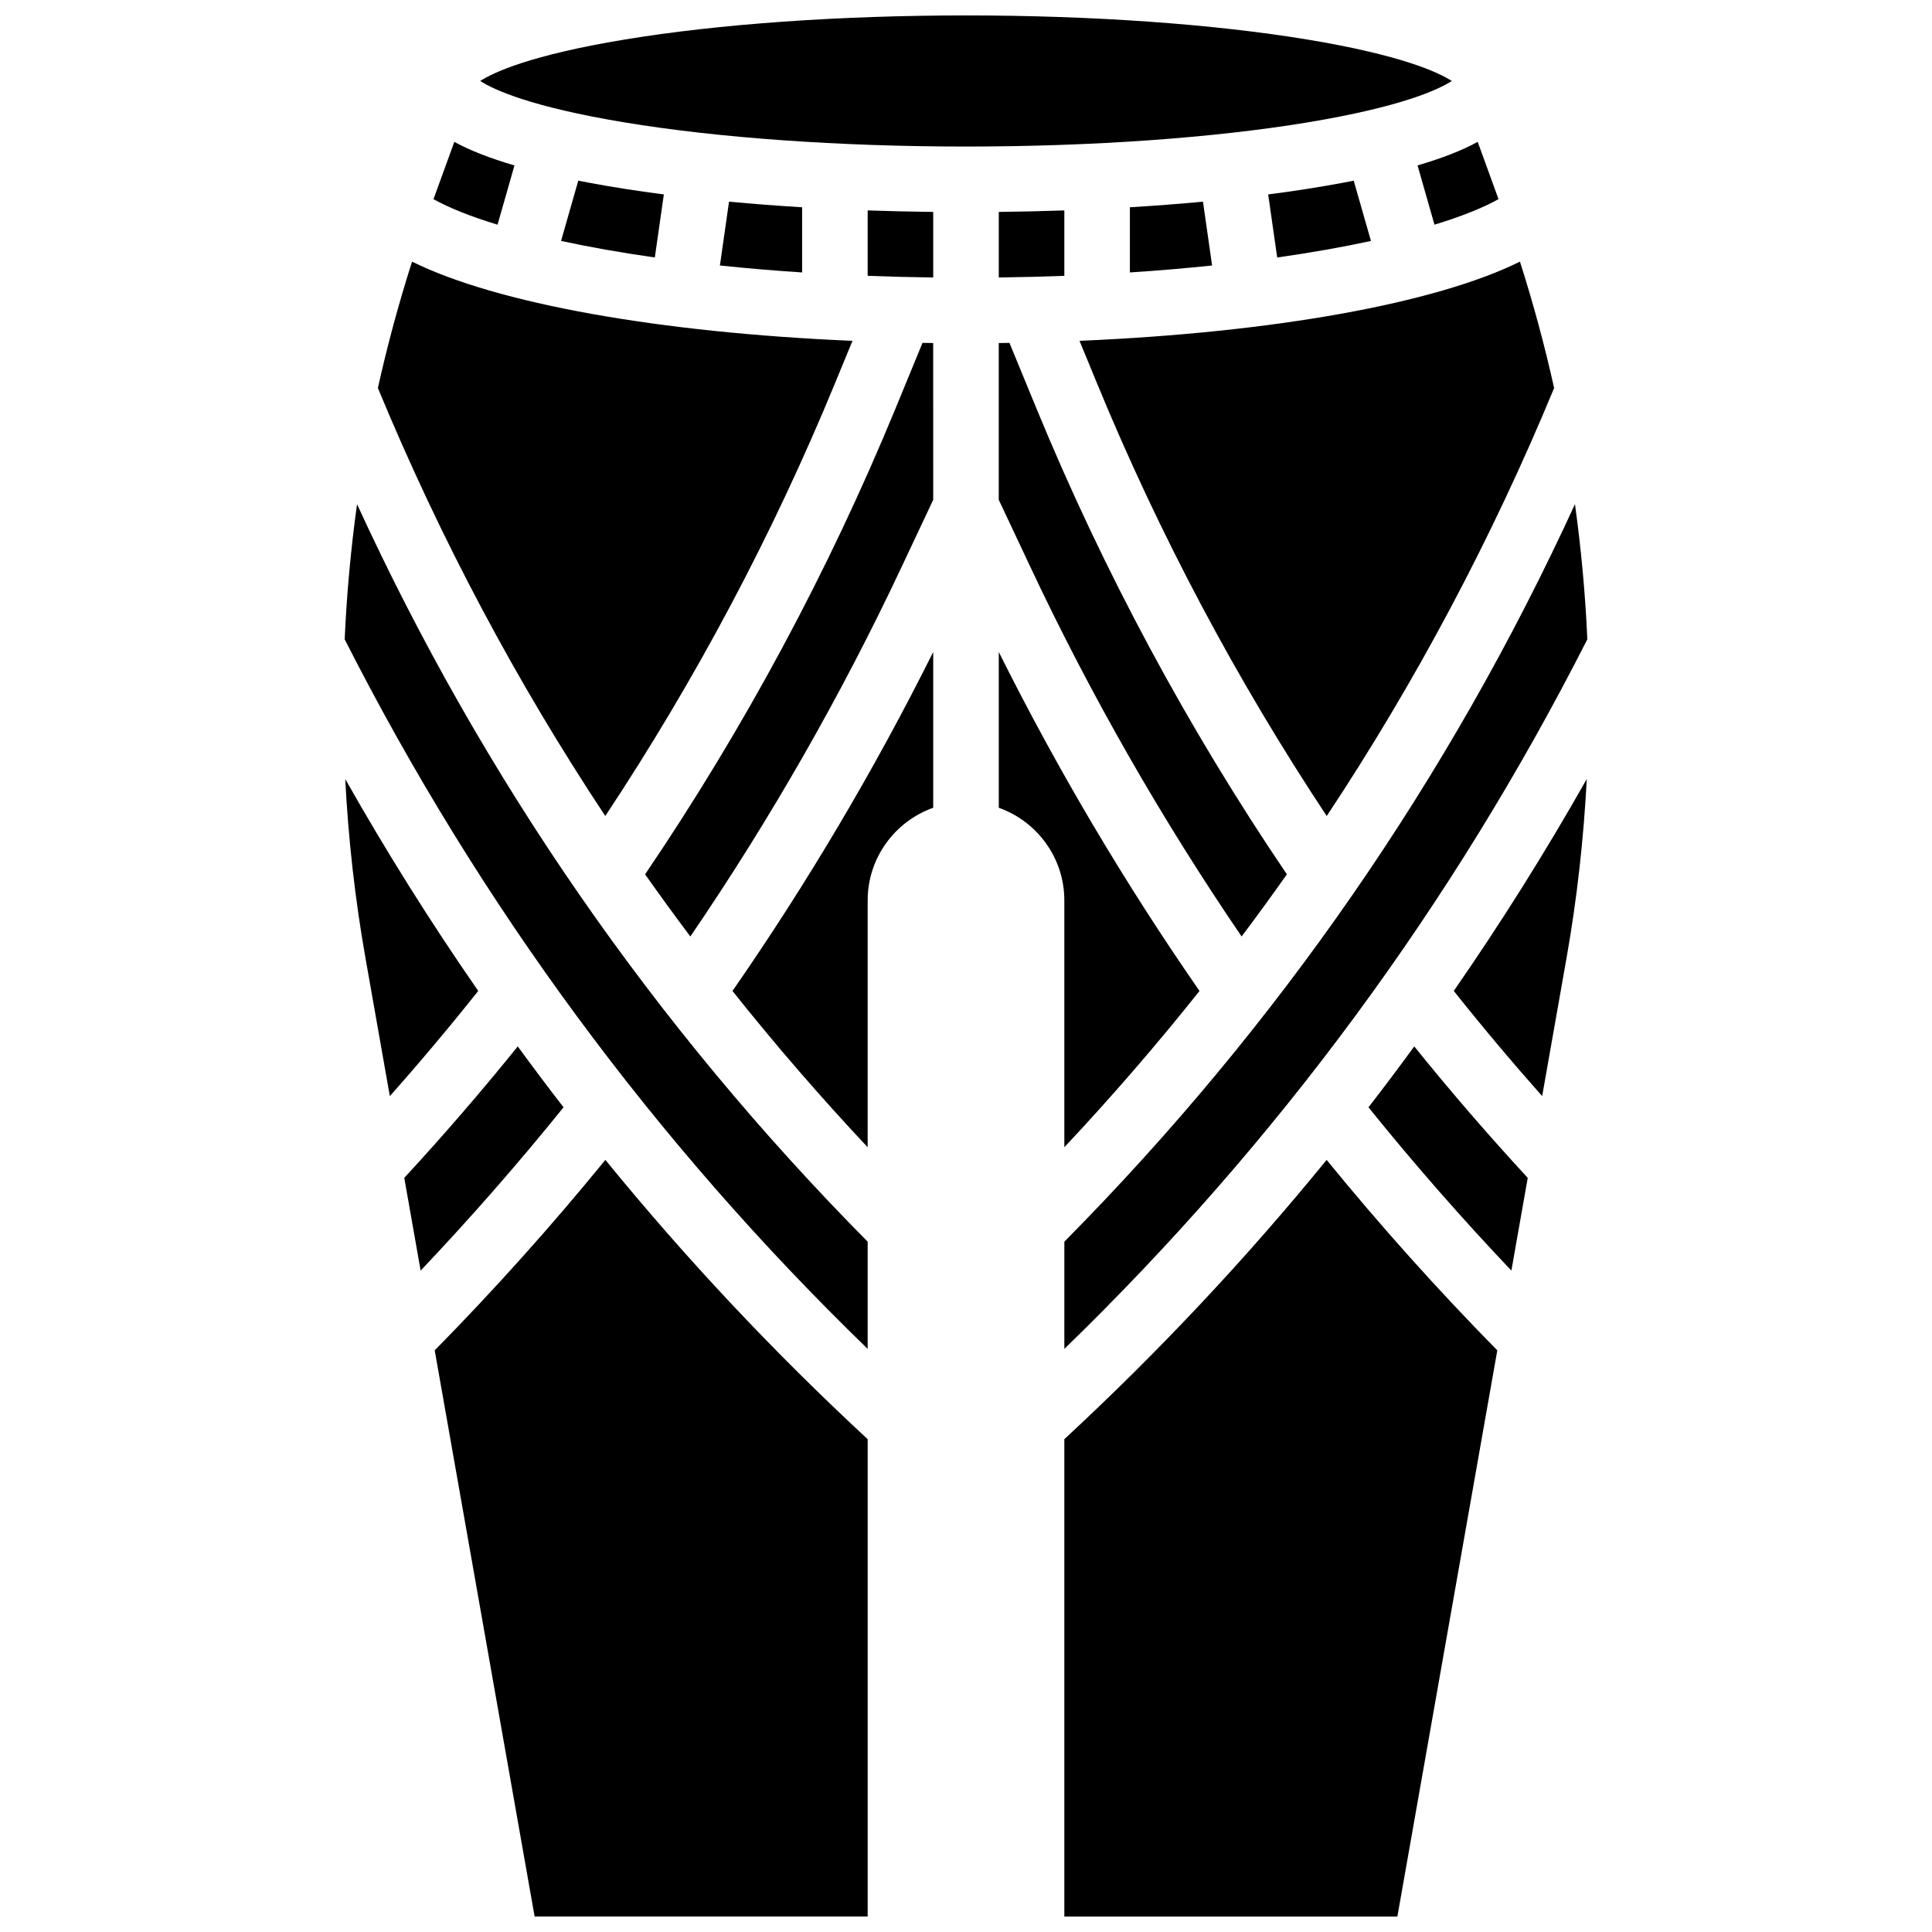 <?xml version="1.0" encoding="UTF-8"?>
<!-- Uploaded to: SVG Repo, www.svgrepo.com, Generator: SVG Repo Mixer Tools -->
<svg width="800px" height="800px" version="1.1" viewBox="144 144 512 512" xmlns="http://www.w3.org/2000/svg">
 <defs>
  <clipPath id="c">
   <path d="m271 148.09h258v34.906h-258z"/>
  </clipPath>
  <clipPath id="b">
   <path d="m426 451h115v200.9h-115z"/>
  </clipPath>
  <clipPath id="a">
   <path d="m259 451h115v200.9h-115z"/>
  </clipPath>
 </defs>
 <path d="m502.75 191.88c-0.941 0.188-1.898 0.371-2.871 0.555-6.16 1.152-12.797 2.184-19.797 3.094l2.387 16.711c9.105-1.297 17.418-2.773 24.848-4.387z"/>
 <path d="m280.34 187.84c-6.481-1.891-11.773-3.961-15.941-6.238l-5.519 15.176c4.133 2.309 9.848 4.598 16.973 6.766z"/>
 <path d="m524.15 203.54c7.129-2.168 12.844-4.457 16.973-6.766l-5.519-15.176c-4.172 2.277-9.461 4.344-15.941 6.238z"/>
 <path d="m300.12 192.43c-0.973-0.184-1.93-0.367-2.871-0.555l-4.562 15.973c7.43 1.609 15.738 3.09 24.848 4.387l2.387-16.711c-7.004-0.91-13.641-1.938-19.801-3.094z"/>
 <path d="m365.24 245.68 4.676-11.355c-51.367-2.188-94.363-9.918-116.72-20.988-3.523 11.047-6.547 22.219-9.055 33.492 16.535 39.941 36.676 77.828 60.266 113.42 23.914-36.082 44.359-74.562 60.832-114.57z"/>
 <path d="m337.2 197.44-2.418 16.918c6.918 0.727 14.195 1.344 21.789 1.844v-17.273c-6.644-0.406-13.117-0.902-19.371-1.488z"/>
 <path d="m426.06 501.47c56.398-54.672 102.96-117.84 138.6-188.05-0.531-12.012-1.637-23.953-3.277-35.812-33.383 72.723-78.812 138.35-135.32 195.45z"/>
 <path d="m408.68 276.45 8.457 17.965c15.965 33.922 34.75 66.754 55.902 97.762 4.082-5.434 8.086-10.918 11.996-16.469-26.234-38.707-48.547-80.188-66.344-123.41l-7.176-17.43c-0.941 0.016-1.887 0.027-2.832 0.039z"/>
 <path d="m443.43 198.93v17.273c7.594-0.496 14.867-1.117 21.789-1.844l-2.418-16.918c-6.254 0.59-12.723 1.086-19.371 1.488z"/>
 <path d="m434.76 245.68c16.473 40.008 36.922 78.484 60.836 114.57 23.59-35.59 43.73-73.477 60.266-113.42-2.508-11.273-5.535-22.445-9.059-33.496-22.355 11.07-65.352 18.805-116.72 20.988z"/>
 <path d="m426.06 199.76c-5.707 0.199-11.508 0.336-17.371 0.402v17.371c5.934-0.074 11.727-0.219 17.371-0.434z"/>
 <path d="m552.69 434.48 6.469-36.66c2.758-15.625 4.531-31.492 5.352-47.375-10.914 19.297-22.672 38.023-35.246 56.16 7.535 9.477 15.371 18.797 23.426 27.875z"/>
 <path d="m426.06 448.03c12.543-13.359 24.488-27.168 35.824-41.414-19.816-28.566-37.66-58.695-53.195-89.824v41.273c10.109 3.586 17.371 13.242 17.371 24.566z"/>
 <g clip-path="url(#c)">
  <path d="m528.74 165.46c-3.602-2.32-13.363-6.856-38.172-10.965-24.941-4.129-57.105-6.406-90.57-6.406-33.461 0-65.625 2.277-90.566 6.406-24.805 4.113-34.57 8.645-38.172 10.965 3.602 2.32 13.363 6.856 38.172 10.965 24.941 4.133 57.105 6.41 90.566 6.41 33.465 0 65.629-2.277 90.57-6.406 24.809-4.113 34.57-8.645 38.172-10.969z"/>
 </g>
 <path d="m373.94 217.1c5.648 0.215 11.441 0.359 17.371 0.434v-17.371c-5.867-0.066-11.664-0.199-17.371-0.402z"/>
 <g clip-path="url(#b)">
  <path d="m426.06 525.4v126.5h88.262l26.477-150.04c-15.797-16.062-30.969-32.984-45.227-50.477-21.328 26.168-44.531 50.879-69.512 74.016z"/>
 </g>
 <path d="m235.49 350.45c0.816 15.887 2.594 31.75 5.352 47.375l6.469 36.66c8.055-9.078 15.891-18.398 23.426-27.879-12.574-18.129-24.332-36.859-35.246-56.156z"/>
 <path d="m506.66 437.45c12.004 14.891 24.684 29.379 37.871 43.273l4.336-24.578c-10.379-11.234-20.453-22.902-30.074-34.832-3.973 5.434-8.012 10.816-12.133 16.137z"/>
 <path d="m381.3 252.3c-17.797 43.223-40.109 84.707-66.344 123.41 3.91 5.551 7.914 11.035 11.996 16.469 21.152-31.008 39.938-63.836 55.902-97.762l8.457-17.965-0.004-41.547c-0.945-0.012-1.891-0.023-2.832-0.039z"/>
 <path d="m281.21 421.31c-9.625 11.93-19.699 23.598-30.074 34.832l4.336 24.578c13.188-13.895 25.867-28.383 37.871-43.273-4.121-5.32-8.16-10.703-12.133-16.137z"/>
 <g clip-path="url(#a)">
  <path d="m304.43 451.38c-14.258 17.492-29.43 34.414-45.227 50.477l26.477 150.04h88.262v-126.5c-24.98-23.137-48.18-47.848-69.512-74.016z"/>
 </g>
 <path d="m373.94 448.03v-65.402c0-11.324 7.262-20.98 17.371-24.566v-41.273c-15.539 31.133-33.379 61.258-53.195 89.824 11.336 14.25 23.281 28.059 35.824 41.418z"/>
 <path d="m235.34 313.42c35.633 70.211 82.199 133.38 138.6 188.05v-28.41c-56.508-57.102-101.94-122.73-135.32-195.45-1.641 11.859-2.742 23.801-3.277 35.812z"/>
</svg>